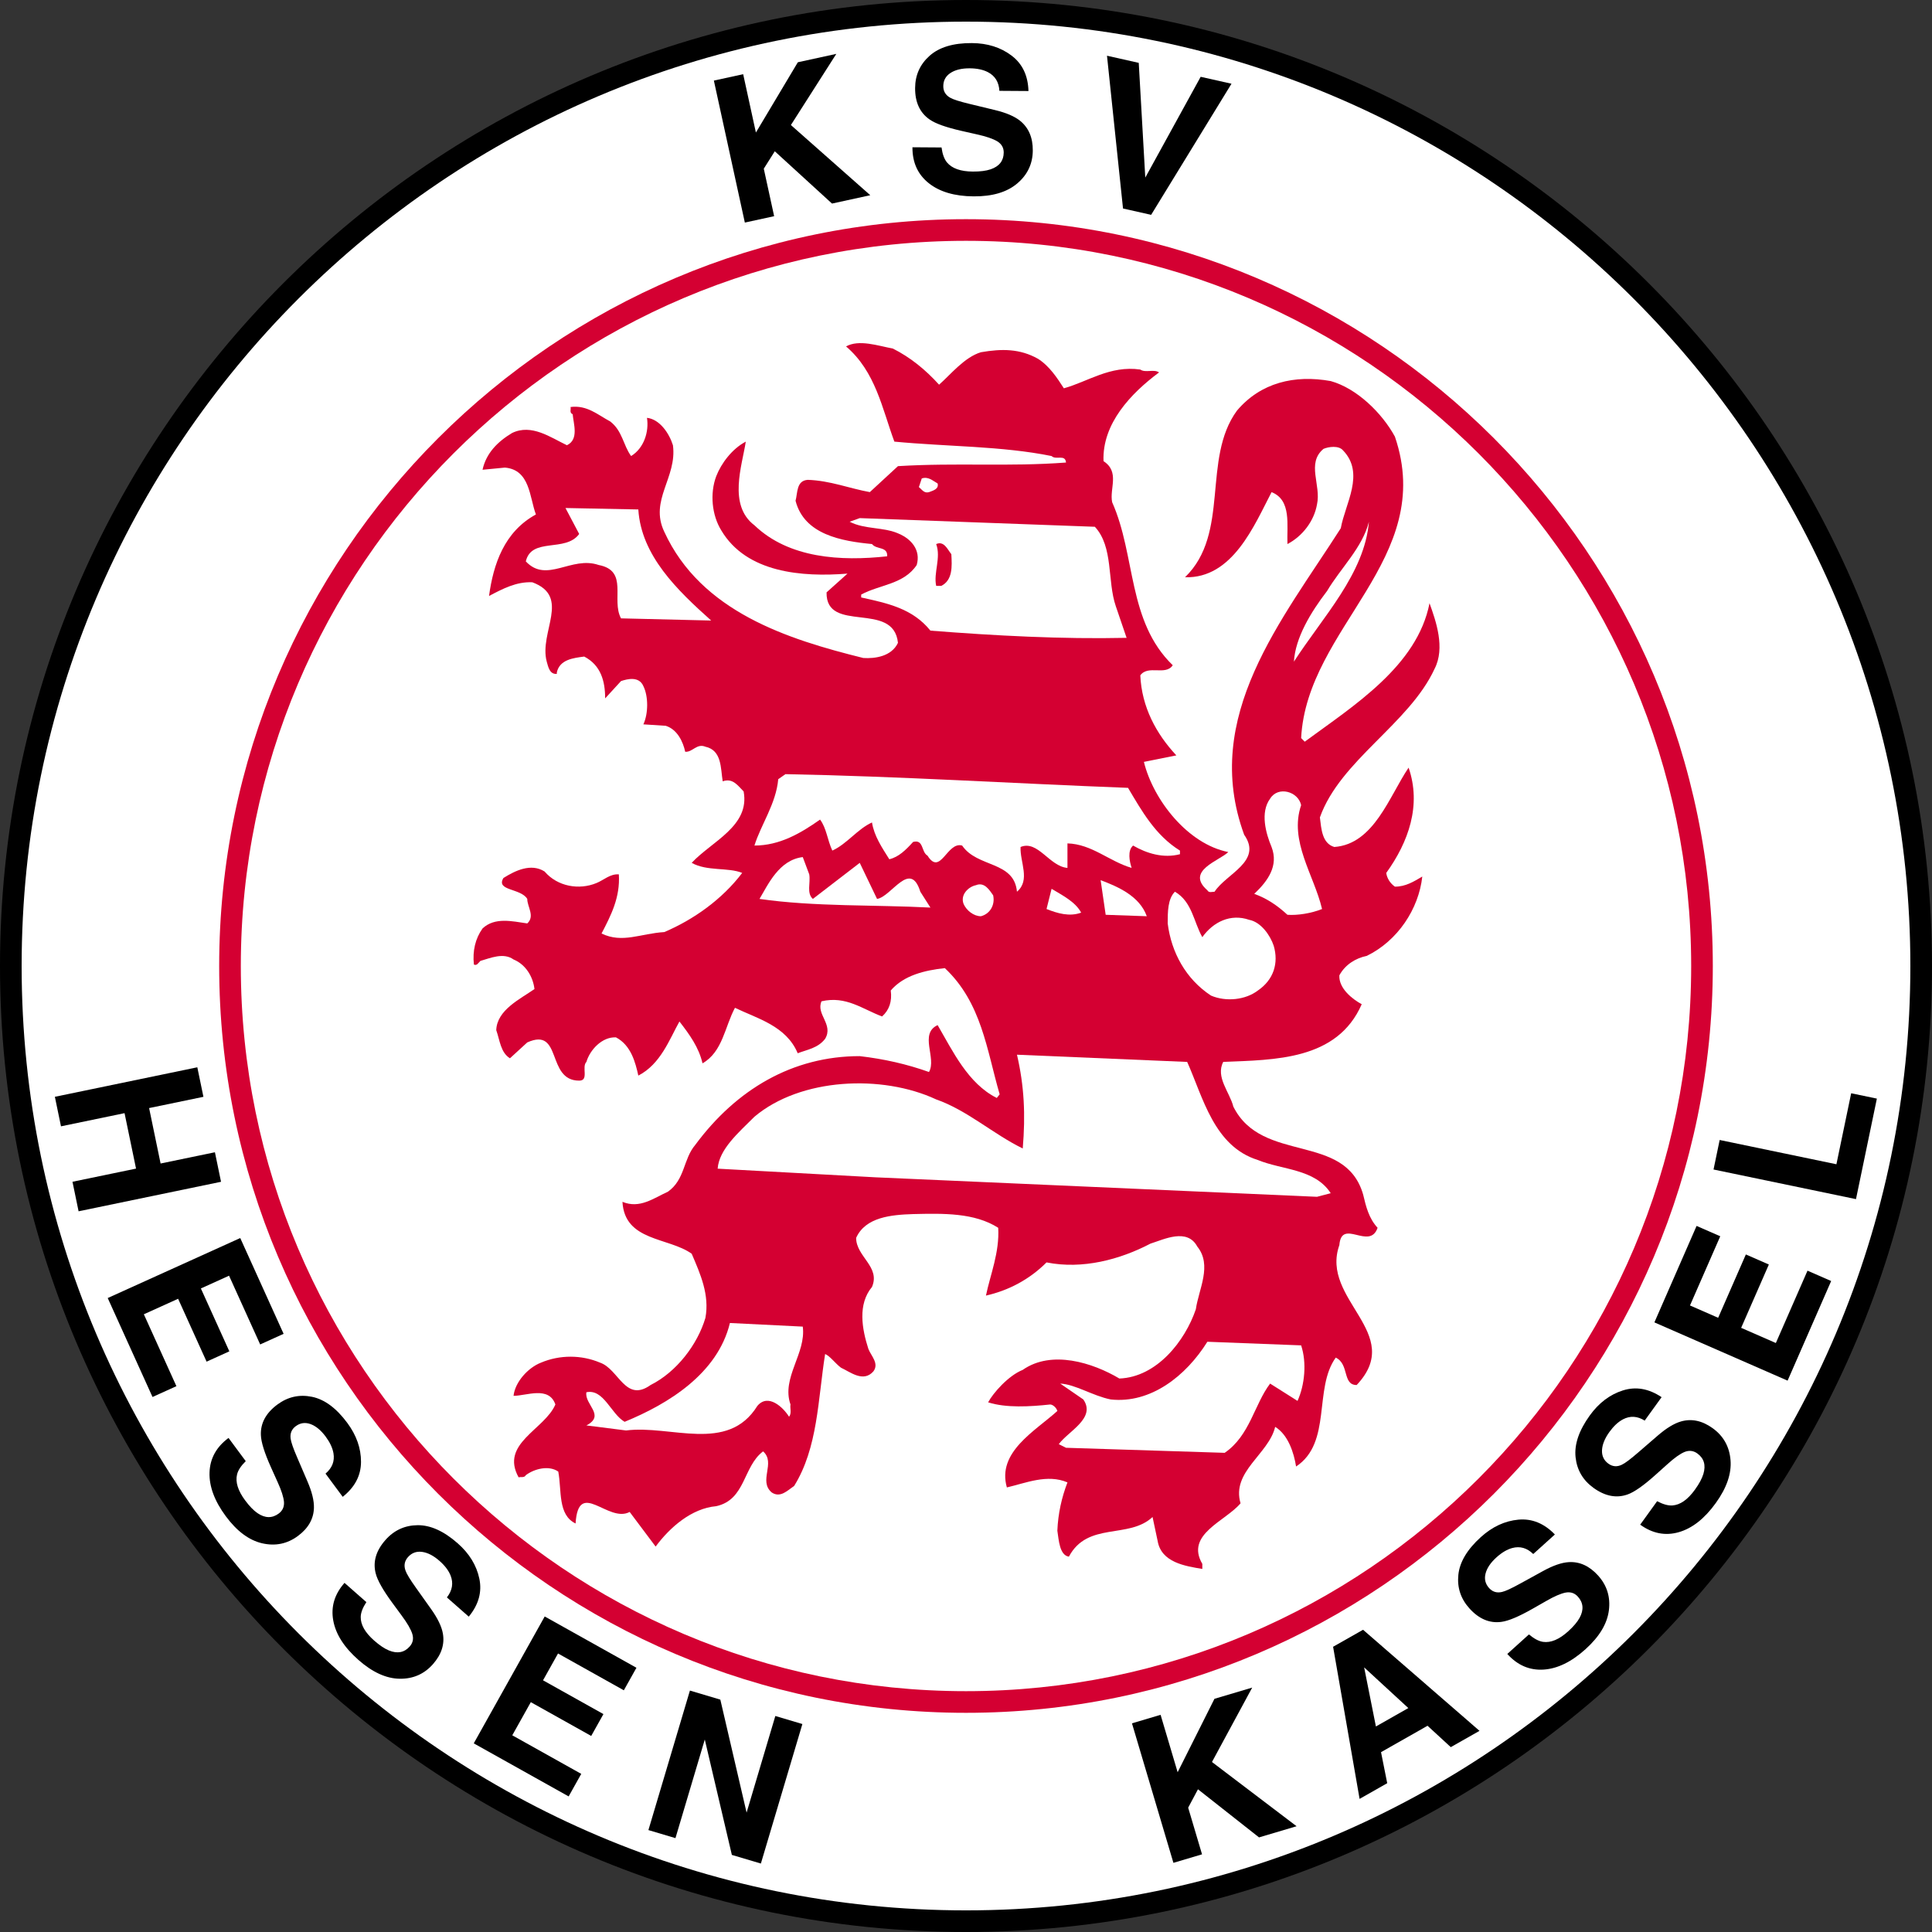 <?xml version="1.0" encoding="utf-8"?>
<!-- Generator: Adobe Illustrator 13.0.2, SVG Export Plug-In . SVG Version: 6.00 Build 14948)  -->
<!DOCTYPE svg PUBLIC "-//W3C//DTD SVG 1.1 Tiny//EN" "http://www.w3.org/Graphics/SVG/1.1/DTD/svg11-tiny.dtd">
<svg version="1.1" baseProfile="tiny" id="Ebene_1" xmlns="http://www.w3.org/2000/svg" xmlns:xlink="http://www.w3.org/1999/xlink"
	 x="0px" y="0px" width="551.824px" height="551.825px" viewBox="0 0 551.824 551.825" xml:space="preserve">
<rect x="0" y="0" width="551.824" height="551.825" fill="#333333" stroke="none"/>
<path d="M0,275.912c0,152.138,123.774,275.913,275.913,275.913c152.139,0,275.912-123.775,275.912-275.913
	C551.824,123.773,428.052,0,275.913,0C123.774,0,0,123.773,0,275.912z"/>
<path fill="#FFFFFF" d="M6.18,275.912C6.18,127.181,127.181,6.18,275.913,6.18c148.731,0,269.732,121.001,269.732,269.731
	S424.644,545.645,275.913,545.645C127.181,545.645,6.18,424.642,6.18,275.912z"/>
<path fill="#D40032" d="M62.603,275.912c0,117.619,95.69,213.309,213.31,213.309c117.618,0,213.307-95.689,213.307-213.309
	S393.53,62.603,275.913,62.603C158.293,62.603,62.603,158.292,62.603,275.912z"/>
<path fill="#FFFFFF" d="M68.783,275.912c0-114.211,92.918-207.129,207.13-207.129c114.21,0,207.127,92.917,207.127,207.129
	c0,114.211-92.917,207.128-207.127,207.128C161.701,483.04,68.783,390.123,68.783,275.912z"/>
<path fill="#D40032" d="M268.222,109.875c3.296-2.884,7.21-7.827,11.948-9.27c5.973-1.03,11.123-1.03,16.273,1.854
	c3.297,2.06,5.562,5.563,7.417,8.446c6.798-1.854,13.183-6.591,21.835-5.356c1.442,1.03,3.915-0.205,5.355,0.825
	c-8.033,5.974-16.273,14.625-15.86,25.337c4.737,3.09,1.647,7.828,2.47,11.742c6.8,15.244,4.327,33.99,17.306,46.555
	c-2.061,3.09-7.005-0.205-9.271,2.885c0.412,9.063,4.532,16.685,10.3,22.865l-9.27,1.855c2.678,10.917,12.565,23.484,24.103,25.75
	c-2.473,2.472-12.36,5.355-5.976,10.917c0.413,0.824,1.442,0.413,2.061,0.413c3.297-5.15,13.803-8.652,8.447-16.275
	c-12.36-33.784,10.917-61.388,27.603-87.55c1.237-7.004,7.005-15.655,0.617-22.248c-1.234-1.442-4.119-1.03-5.56-0.413
	c-4.945,4.12-0.62,10.3-1.855,15.862c-0.824,4.738-4.12,9.064-8.445,11.33c-0.207-5.356,1.235-12.566-4.532-14.833
	c-4.944,9.477-11.125,24.72-24.72,24.309c12.978-12.566,4.737-33.784,14.832-47.586c6.798-8.034,16.48-10.3,26.78-8.446
	c7.415,2.06,14.625,9.064,18.333,15.862c11.947,35.02-25.133,54.384-26.78,86.108l1.03,1.03c14.008-10.3,32.137-21.63,35.638-39.551
	c1.854,5.15,4.532,12.771,1.442,18.745c-7.21,15.656-26.985,26.162-32.753,42.436c0.41,3.296,0.617,7.417,4.12,8.446
	c11.33-0.824,15.655-14.42,21.218-22.66c3.707,10.712,0,21.218-6.388,30.076c0.207,1.441,1.03,2.884,2.473,3.914
	c3.09,0,5.357-1.442,7.827-2.884c-1.029,9.27-7.003,18.333-15.86,22.66c-3.09,0.617-6.18,2.471-7.829,5.562
	c-0.205,3.709,3.709,6.799,6.387,8.239c-7.005,16.07-24.927,15.862-39.552,16.48c-2.266,4.325,1.854,8.652,2.885,12.772
	c8.239,16.479,31.93,7.21,37.08,25.132c0.822,3.501,1.647,6.798,4.119,9.476c-2.267,6.593-10.3-2.885-10.919,4.945
	c-5.561,15.654,18.952,25.13,4.944,39.964c-4.12,0-2.06-5.975-5.975-7.829c-6.385,8.859-1.03,24.31-11.33,31.105
	c-0.617-3.913-2.265-9.063-5.973-11.33c-1.854,7.829-12.567,12.774-9.888,21.837c-4.327,5.15-15.862,8.857-10.92,17.303v1.444
	c-4.942-0.824-11.74-1.854-12.77-8.034l-1.443-6.8c-6.797,6.387-18.539,1.237-23.896,11.33c-2.678-0.411-2.883-4.736-3.296-7.415
	c0.206-4.945,1.235-9.476,2.886-13.801c-5.771-2.475-11.95,0.205-17.306,1.44c-2.885-10.095,8.035-16.067,14.42-21.835
	c-0.205-0.825-1.234-1.855-2.06-1.855c-5.768,0.62-12.565,1.03-17.715-0.617c1.44-2.678,5.768-7.622,9.888-9.271
	c8.239-5.768,19.982-2.06,27.603,2.473c10.712-0.412,18.747-10.712,21.837-19.775c0.823-5.77,4.737-12.566,0.412-17.924
	c-2.885-5.355-9.477-2.061-13.39-0.823c-8.652,4.532-19.364,7.417-29.665,5.357c-4.944,4.942-10.917,8.033-17.305,9.476
	c1.237-5.976,3.915-12.36,3.503-19.365c-6.798-4.325-15.656-4.12-24.308-3.915c-6.18,0.207-13.596,0.825-16.273,6.8
	c0,5.355,7.003,8.24,4.531,14.008c-4.12,4.942-2.884,11.947-1.03,17.717c0.825,2.061,3.09,4.12,1.443,6.386
	c-2.884,3.295-6.593,0.205-9.27-1.03c-1.648-1.235-3.09-3.295-4.533-3.915c-2.06,12.979-2.06,26.78-8.857,37.7
	c-1.854,1.234-3.914,3.5-6.386,1.853c-3.914-3.297,1.236-8.447-2.472-11.742c-5.769,4.325-4.944,13.802-13.39,15.655
	c-7.005,0.619-13.185,5.975-17.305,11.537l-7.416-9.888c-6.18,3.295-14.626-9.683-15.45,3.295c-5.15-2.471-3.915-9.476-4.945-14.83
	c-2.678-1.855-6.798-0.825-9.27,1.029c-0.412,0.823-1.441,0.411-2.06,0.616c-5.355-9.681,7.416-13.596,10.506-20.806
	c-1.854-5.354-8.24-2.47-11.948-2.47c0.411-3.915,4.12-8.035,7.828-9.478c5.356-2.268,11.536-2.268,16.892,0
	c5.356,1.853,7.21,11.537,14.42,6.387c7.416-3.709,13.39-11.537,15.656-19.159c1.235-6.591-1.442-12.565-3.915-18.335
	c-6.591-4.735-19.158-3.5-19.775-14.83c4.944,2.06,8.858-1.03,12.978-2.885c4.944-3.501,4.327-9.271,7.828-13.391
	c11.743-15.86,27.81-25.337,46.969-25.337c7.004,0.822,13.39,2.267,19.776,4.532c2.265-3.915-2.885-10.92,2.471-13.39
	c4.326,7.415,8.653,16.685,16.891,20.805l0.825-1.03c-3.708-12.77-5.15-26.16-15.656-36.05c-5.768,0.62-11.741,2.061-15.45,6.386
	c0.413,3.09-0.411,5.564-2.471,7.417c-5.563-2.061-10.3-5.973-17.305-4.327c-1.648,3.709,3.502,6.594,1.03,10.714
	c-2.06,2.676-5.15,3.091-7.828,4.12c-3.296-7.829-11.536-9.89-17.922-12.979c-2.884,5.355-3.501,12.565-9.27,15.862
	c-1.03-4.532-3.708-8.24-6.591-11.947c-2.884,5.149-5.356,12.154-11.742,15.45c-0.824-3.71-2.06-8.652-6.386-10.92
	c-3.914-0.205-7.416,3.505-8.445,7.005c-1.442,1.442,0.824,5.355-2.06,5.355c-9.476,0-4.739-15.45-14.833-10.916l-4.944,4.53
	c-2.678-1.647-2.884-5.149-3.914-8.034c0.205-5.766,6.797-8.856,10.917-11.741c-0.412-3.502-2.472-7.005-5.974-8.446
	c-2.884-2.06-6.592-0.413-9.476,0.412c-0.618,0.619-1.03,1.442-1.854,1.029c-0.413-3.913,0.412-7.415,2.471-10.299
	c3.502-3.295,8.446-2.06,12.772-1.441c2.266-2.06,0-4.739,0-7.004c-1.854-3.09-9.063-2.266-6.797-5.975
	c3.295-2.06,7.828-4.325,11.741-1.854c3.708,4.326,9.889,5.356,14.833,3.296c2.06-0.824,3.914-2.677,6.386-2.472
	c0.411,6.592-2.266,11.742-4.945,16.893c5.975,2.884,11.125,0,17.922-0.413c8.24-3.501,16.48-9.27,22.248-16.892
	c-3.914-1.648-10.094-0.412-14.42-2.884c5.769-6.18,16.686-10.506,14.833-20.395c-1.648-1.647-3.09-3.914-5.974-2.884
	c-0.619-3.708-0.206-8.858-4.944-9.888c-2.472-1.03-3.708,1.647-5.769,1.441c-0.617-2.884-2.266-6.385-5.561-7.415l-6.386-0.413
	c1.441-3.09,1.441-8.034,0-10.917c-1.236-2.885-4.533-2.06-6.386-1.442l-4.533,4.944c0-4.944-1.235-9.477-5.974-11.948
	c-3.09,0.412-7.004,0.824-7.828,4.531v0.413c-2.06,0.206-2.472-2.06-2.884-3.502c-2.266-8.445,7.004-18.54-4.12-22.66
	c-4.532-0.205-8.446,1.855-12.36,3.915c1.235-9.065,4.325-18.335,13.39-23.279c-1.855-4.944-1.649-12.771-8.859-13.39l-6.386,0.618
	c1.03-4.738,4.326-8.035,8.446-10.506c5.563-2.679,10.919,1.236,15.656,3.501c3.502-1.648,1.854-6.18,1.647-8.858
	c-1.03-0.412-0.411-1.442-0.617-2.06c4.737-0.617,7.827,2.267,11.33,4.12c3.502,2.678,3.708,6.798,5.974,9.888
	c3.708-2.265,5.15-7.004,4.532-10.917c3.708,0.412,6.386,4.532,7.416,7.828c1.235,9.27-6.798,15.656-2.472,24.72
	c10.506,22.866,35.226,30.695,56.856,36.05c3.296,0.206,8.034-0.412,9.887-4.325c-1.236-12.155-20.6-2.473-20.394-14.42l5.974-5.356
	c-12.978,1.03-28.84-0.206-36.05-12.36c-2.678-4.326-3.296-10.506-1.441-15.45c1.441-3.708,4.531-7.829,8.445-9.889
	c-1.03,6.799-5.15,18.129,2.472,23.896c9.888,9.476,24.72,10.3,37.904,8.858c0.206-2.885-3.09-1.855-4.326-3.502
	c-8.651-0.824-19.364-2.678-21.835-12.36c0.618-2.266,0.206-5.768,3.501-5.974c6.386,0.207,11.949,2.472,17.716,3.501l8.034-7.415
	c16.893-1.03,31.519,0.205,47.999-1.03c-0.207-2.473-2.885-0.619-4.12-1.855c-14.215-2.884-29.87-2.678-44.908-4.12
	c-3.501-9.475-5.356-19.981-13.801-27.191c3.708-2.06,9.063-0.206,13.39,0.618C259.981,102.048,264.308,105.549,268.222,109.875z"/>
<path fill="#FFFFFF" d="M267.809,138.098c0.413,1.647-1.441,2.06-2.471,2.471c-1.442,0.413-2.06-0.824-2.885-1.441l0.825-2.472
	C265.131,136.038,266.368,137.274,267.809,138.098z"/>
<path fill="#FFFFFF" d="M182.319,145.514c0.824,13.184,11.124,23.072,20.806,31.724l-25.75-0.619
	c-2.884-5.355,2.266-13.595-6.386-15.244c-7.828-2.677-14.832,5.356-20.806-1.03c1.648-7.004,11.33-2.471,15.245-7.828l-3.915-7.416
	L182.319,145.514z"/>
<path fill="#FFFFFF" d="M312.718,150.458c5.355,5.768,3.502,15.45,5.973,22.66c1.03,3.09,2.061,5.974,3.09,9.064
	c-18.54,0.412-37.697-0.618-56.031-2.06c-5.15-6.386-12.36-7.828-19.776-9.477v-0.824c5.356-2.884,12.155-2.884,15.862-8.446
	c1.236-4.326-1.647-7.416-4.944-8.857c-4.326-2.06-9.889-1.236-14.214-3.502l2.884-1.03L312.718,150.458z"/>
<path fill="#FFFFFF" d="M369.573,188.979c0.412-6.797,4.737-14.008,9.477-20.188c3.913-6.592,10.093-12.36,11.948-19.776
	C389.761,163.848,377.813,176.208,369.573,188.979z"/>
<path fill="#D40031" d="M271.723,158.285c0.206,3.502,0.412,7.416-2.884,9.064h-1.441c-0.825-3.708,1.441-8.034,0-11.948
	C269.663,154.372,270.693,157.049,271.723,158.285z"/>
<path fill="#FFFFFF" d="M322.193,225.029c3.914,6.593,7.827,13.596,14.832,17.922v1.03c-4.737,1.236-9.476-0.206-13.39-2.473
	c-1.648,1.442-1.03,4.533-0.413,6.386c-6.385-1.854-11.33-6.797-18.332-7.003v7.003c-5.15-0.411-8.447-8.034-13.391-5.974
	c-0.207,4.326,2.883,9.476-1.03,12.772c-0.824-8.858-11.329-6.799-15.657-13.185c-4.325-1.235-6.18,8.859-9.888,2.885
	c-1.854-1.03-1.03-4.739-4.12-3.915c-2.06,2.266-4.12,4.326-6.797,4.945c-2.06-3.296-4.326-6.592-4.945-10.506
	c-4.12,1.854-7.21,6.18-11.33,8.034c-1.441-3.09-1.647-6.386-3.501-8.857c-5.563,3.914-11.536,7.415-18.746,7.415
	c1.854-5.974,6.18-11.947,6.797-18.951l2.06-1.442C257.098,221.734,289.646,223.794,322.193,225.029z"/>
<path fill="#FFFFFF" d="M371.633,229.974c-3.502,10.3,3.708,19.981,5.975,29.664c-3.09,1.236-7.005,1.854-9.888,1.647
	c-2.885-2.678-5.975-4.737-9.477-5.974c3.915-3.708,7.005-8.034,4.944-13.39c-1.647-3.914-3.297-9.888-0.412-13.802
	C365.041,224.412,370.811,226.059,371.633,229.974z"/>
<path fill="#FFFFFF" d="M231.142,249.749c0.411,2.472-0.824,5.356,1.03,7.005l13.39-10.3l4.944,10.3
	c4.12-0.619,9.476-11.33,12.36-2.06l2.884,4.531c-15.656-0.824-33.166-0.206-48.821-2.471c2.471-4.12,5.562-11.125,12.36-11.949
	L231.142,249.749z"/>
<path fill="#FFFFFF" d="M327.55,261.698l-11.742-0.413l-1.442-9.888C319.311,253.251,325.49,255.929,327.55,261.698z"/>
<path fill="#FFFFFF" d="M283.671,255.724c0.619,2.884-1.03,5.355-3.501,5.974c-2.06,0-4.121-1.649-4.944-3.502
	c-1.03-2.678,1.442-4.944,3.502-5.356C281.2,251.809,282.641,254.281,283.671,255.724z"/>
<path fill="#FFFFFF" d="M308.803,260.667c-3.295,1.236-6.798,0.207-9.888-1.03l1.442-5.769
	C303.447,255.724,307.155,257.578,308.803,260.667z"/>
<path fill="#FFFFFF" d="M343.41,267.671c3.091-4.326,8.035-6.797,13.391-4.944c3.297,0.618,5.975,4.326,7.005,7.417
	c1.442,4.944,0,9.68-4.533,12.771c-3.502,2.68-9.063,3.297-13.39,1.444c-7.21-4.74-11.33-12.361-12.36-20.601
	c0-3.296,0-7.004,2.061-9.064C340.527,257.578,340.94,263.345,343.41,267.671z"/>
<path fill="#FFFFFF" d="M339.085,303.309c4.533,10.095,7.623,24.103,20.188,28.015c7.005,2.886,16.275,2.475,20.808,9.478
	l-3.915,1.03l-126.072-5.563l-45.114-2.471c0.413-5.564,5.974-10.3,10.506-14.834c13.184-11.123,36.462-12.153,51.913-4.943
	c8.857,3.091,16.273,9.888,24.72,14.008c0.822-9.681,0.412-17.92-1.648-26.78L339.085,303.309z"/>
<path fill="#FFFFFF" d="M229.288,378.912c1.03,7.622-6.18,14.627-3.502,22.247c-0.206,1.03,0.413,2.473-0.412,3.503
	c-1.647-2.678-5.974-6.798-9.064-3.09c-8.446,13.597-24.72,5.356-37.491,7.002l-11.33-1.439c5.562-2.886-0.619-5.976,0-9.476
	c4.944-1.03,7.004,6.18,10.917,8.445c12.566-5.15,26.574-13.803,30.076-28.223L229.288,378.912z"/>
<path fill="#FFFFFF" d="M371.633,384.269c1.647,4.942,1.03,11.329-1.03,15.86l-7.827-4.945c-4.532,5.975-5.768,14.835-12.978,19.777
	l-45.32-1.442l-2.06-1.03c2.678-3.707,10.712-7.415,7.003-12.771l-6.591-4.534c4.325,0.207,9.271,3.505,14.42,4.534
	c11.33,1.235,21.423-6.594,27.603-16.479L371.633,384.269z"/>
<path d="M15.673,313.271l40.685-8.429l1.746,8.433L42.59,316.49l3.281,15.836l15.516-3.215l1.746,8.434l-40.685,8.429l-1.746-8.433
	l18.154-3.762l-3.282-15.837l-18.154,3.763L15.673,313.271z"/>
<path d="M74.313,384.005l-8.89-19.635l-8.047,3.644l8.132,17.96l-6.502,2.945l-8.132-17.96l-9.785,4.43l9.298,20.535l-6.824,3.088
	l-12.795-28.261l37.852-17.138l12.387,27.359L74.313,384.005z"/>
<path d="M70.189,417.341c-1.364,1.34-2.191,2.604-2.48,3.79c-0.523,2.16,0.247,4.635,2.308,7.415
	c1.234,1.666,2.417,2.883,3.547,3.653c2.152,1.461,4.167,1.493,6.047,0.099c1.097-0.814,1.597-1.915,1.5-3.306
	c-0.113-1.378-0.727-3.287-1.841-5.729l-1.886-4.185c-1.848-4.116-2.804-7.182-2.871-9.189c-0.132-3.388,1.437-6.293,4.703-8.715
	c2.98-2.209,6.269-2.949,9.865-2.221c3.595,0.728,6.965,3.214,10.112,7.459c2.626,3.545,3.932,7.259,3.918,11.146
	c-0.014,3.889-1.755,7.213-5.223,9.969l-4.914-6.631c1.903-1.602,2.661-3.541,2.271-5.822c-0.265-1.517-1.006-3.098-2.223-4.743
	c-1.356-1.827-2.797-3.02-4.324-3.577c-1.528-0.557-2.936-0.357-4.225,0.596c-1.184,0.877-1.67,2.07-1.458,3.579
	c0.123,0.979,0.75,2.78,1.883,5.401l2.923,6.804c1.283,2.981,1.898,5.489,1.846,7.527c-0.083,3.165-1.607,5.847-4.575,8.047
	c-3.044,2.253-6.441,2.953-10.192,2.097c-3.751-0.857-7.214-3.428-10.389-7.711c-3.243-4.376-4.798-8.556-4.664-12.539
	s1.942-7.265,5.427-9.846L70.189,417.341z"/>
<path d="M104.643,457.6c-1.045,1.591-1.583,2.993-1.613,4.21c-0.049,2.219,1.228,4.475,3.833,6.768
	c1.559,1.37,2.972,2.319,4.242,2.839c2.412,0.979,4.388,0.596,5.929-1.155c0.899-1.021,1.144-2.213,0.734-3.568
	c-0.422-1.34-1.431-3.084-3.026-5.234l-2.711-3.688c-2.66-3.629-4.233-6.424-4.722-8.379c-0.844-3.291,0.08-6.466,2.77-9.521
	c2.455-2.788,5.518-4.202,9.191-4.243c3.673-0.04,7.495,1.687,11.465,5.179c3.315,2.919,5.374,6.284,6.176,10.091
	c0.802,3.808-0.204,7.427-3.018,10.853l-6.245-5.493c1.552-1.998,1.904-4.076,1.055-6.241c-0.569-1.434-1.622-2.828-3.158-4.18
	c-1.709-1.505-3.373-2.366-4.99-2.583c-1.617-0.218-2.962,0.283-4.034,1.501c-0.986,1.118-1.218,2.397-0.699,3.836
	c0.322,0.936,1.315,2.571,2.982,4.906l4.312,6.067c1.891,2.655,3.016,4.978,3.375,6.965c0.558,3.086-0.382,6.011-2.818,8.783
	c-2.499,2.837-5.671,4.229-9.515,4.174c-3.846-0.054-7.771-1.845-11.774-5.369c-4.09-3.599-6.49-7.354-7.2-11.273
	c-0.711-3.917,0.361-7.496,3.216-10.74L104.643,457.6z"/>
<path d="M178.182,482.787l-18.797-10.514l-4.283,7.661l17.252,9.648l-3.491,6.244l-17.252-9.648l-5.292,9.463l19.699,11.017
	l-3.599,6.438l-27.102-15.154l20.265-36.243l26.201,14.651L178.182,482.787z"/>
<path d="M197.056,482.867l8.688,2.585l7.5,32.271l8.209-27.597l7.725,2.297l-11.854,39.849l-8.287-2.465l-7.732-32.962
	l-8.379,28.168l-7.725-2.297L197.056,482.867z"/>
<path d="M323.315,492.221l8.176-2.43l4.87,16.399l10.514-20.971l10.782-3.202l-11.49,21.25l24.168,18.349l-10.726,3.187
	l-17.442-13.74l-2.798,5.249l3.961,13.327l-8.176,2.431L323.315,492.221z"/>
<path d="M389.63,476.241l12.623,11.623l-9.262,5.255L389.63,476.241z M388.33,513.803l7.893-4.479l-1.769-8.867l13.287-7.54
	l6.635,6.107l8.208-4.655l-33.264-28.868l-8.557,4.854L388.33,513.803z"/>
<path d="M436.702,466.83c1.475,1.237,2.816,1.945,4.027,2.124c2.209,0.318,4.595-0.68,7.162-2.995
	c1.536-1.388,2.633-2.682,3.289-3.883c1.237-2.283,1.07-4.299-0.505-6.043c-0.922-1.02-2.08-1.404-3.477-1.157
	c-1.388,0.266-3.235,1.063-5.544,2.395l-3.96,2.257c-3.898,2.213-6.846,3.452-8.843,3.714c-3.366,0.463-6.414-0.816-9.142-3.837
	c-2.486-2.756-3.545-5.958-3.168-9.607c0.376-3.649,2.524-7.242,6.439-10.781c3.271-2.953,6.842-4.608,10.71-4.969
	c3.868-0.357,7.343,1.055,10.421,4.237l-6.18,5.58c-1.778-1.742-3.778-2.312-6.008-1.71c-1.479,0.404-2.973,1.289-4.485,2.655
	c-1.683,1.517-2.725,3.063-3.127,4.631c-0.402,1.571-0.064,2.953,1.01,4.145c0.99,1.095,2.222,1.465,3.698,1.112
	c0.961-0.213,2.695-1.012,5.2-2.396l6.504-3.573c2.849-1.569,5.282-2.414,7.303-2.543c3.134-0.201,5.942,1.074,8.425,3.82
	c2.543,2.816,3.57,6.134,3.086,9.952c-0.487,3.816-2.708,7.51-6.661,11.08c-4.037,3.647-8.047,5.593-12.023,5.839
	c-3.978,0.245-7.422-1.243-10.332-4.467L436.702,466.83z"/>
<path d="M473.312,428.78c1.697,0.894,3.158,1.298,4.381,1.211c2.229-0.165,4.366-1.663,6.41-4.494
	c1.223-1.695,2.031-3.204,2.43-4.526c0.746-2.515,0.165-4.458-1.738-5.834c-1.114-0.801-2.319-0.947-3.617-0.435
	c-1.283,0.523-2.929,1.696-4.937,3.515l-3.448,3.094c-3.396,3.036-6.039,4.885-7.928,5.543c-3.177,1.128-6.42,0.501-9.725-1.886
	c-3.016-2.174-4.722-5.091-5.118-8.749c-0.395-3.657,0.96-7.636,4.058-11.933c2.591-3.589,5.741-5.972,9.447-7.146
	c3.71-1.179,7.396-0.535,11.064,1.924l-4.832,6.694c-2.084-1.315-4.154-1.434-6.21-0.357c-1.366,0.724-2.649,1.919-3.853,3.585
	c-1.34,1.856-2.048,3.599-2.125,5.229c-0.072,1.629,0.537,2.91,1.835,3.848c1.191,0.859,2.475,0.954,3.849,0.286
	c0.899-0.419,2.432-1.565,4.599-3.444l5.629-4.86c2.466-2.132,4.677-3.48,6.637-4.045c3.046-0.875,6.067-0.231,9.068,1.933
	c3.078,2.222,4.776,5.257,5.092,9.105c0.316,3.849-1.092,7.944-4.229,12.287c-3.2,4.438-6.721,7.204-10.56,8.301
	c-3.836,1.097-7.508,0.382-11.012-2.148L473.312,428.78z"/>
<path d="M491.345,353.107l-8.645,19.764l8.047,3.521l7.912-18.09l6.566,2.873l-7.912,18.089l9.913,4.334l9.039-20.665l6.759,2.957
	l-12.444,28.454l-38.045-16.639l12.05-27.553L491.345,353.107z"/>
<path d="M489.425,334.04l1.753-8.433l33.346,6.933l4.215-20.278l7.339,1.524l-5.967,28.712L489.425,334.04z"/>
<path d="M203.898,23.016l8.369-1.825l3.635,16.665l11.978-20.071l10.99-2.398l-12.973,20.327l22.673,20.044l-10.931,2.384
	l-16.342-14.935l-3.143,4.975l2.959,13.565l-8.369,1.824L203.898,23.016z"/>
<path d="M268.925,42.12c0.255,1.9,0.772,3.322,1.552,4.268c1.426,1.721,3.884,2.593,7.372,2.616
	c2.088,0.014,3.786-0.199,5.094-0.642c2.479-0.847,3.726-2.444,3.742-4.791c0.008-1.37-0.6-2.435-1.825-3.194
	c-1.225-0.74-3.145-1.4-5.764-1.98l-4.472-1.013c-4.397-1.003-7.423-2.082-9.079-3.237c-2.806-1.933-4.195-4.935-4.167-9.005
	c0.023-3.714,1.412-6.791,4.162-9.23c2.75-2.438,6.774-3.64,12.071-3.605c4.424,0.03,8.188,1.216,11.298,3.557
	c3.106,2.341,4.724,5.72,4.844,10.136l-8.304-0.056c-0.137-2.5-1.239-4.285-3.308-5.352c-1.38-0.704-3.098-1.064-5.154-1.079
	c-2.287-0.014-4.117,0.425-5.487,1.316c-1.371,0.892-2.062,2.146-2.072,3.76c-0.011,1.483,0.655,2.596,1.996,3.337
	c0.861,0.494,2.696,1.078,5.503,1.752l7.278,1.761c3.19,0.771,5.572,1.789,7.149,3.057c2.448,1.969,3.661,4.802,3.637,8.5
	c-0.028,3.792-1.513,6.931-4.458,9.417c-2.944,2.486-7.091,3.71-12.437,3.675c-5.459-0.037-9.744-1.302-12.855-3.796
	c-3.111-2.493-4.652-5.902-4.622-10.228L268.925,42.12z"/>
<path d="M342.939,21.936l8.804,1.98l-22.95,37.446l-8.034-1.808l-4.575-43.636l9.069,2.04l1.867,32.766L342.939,21.936z"/>
</svg>
